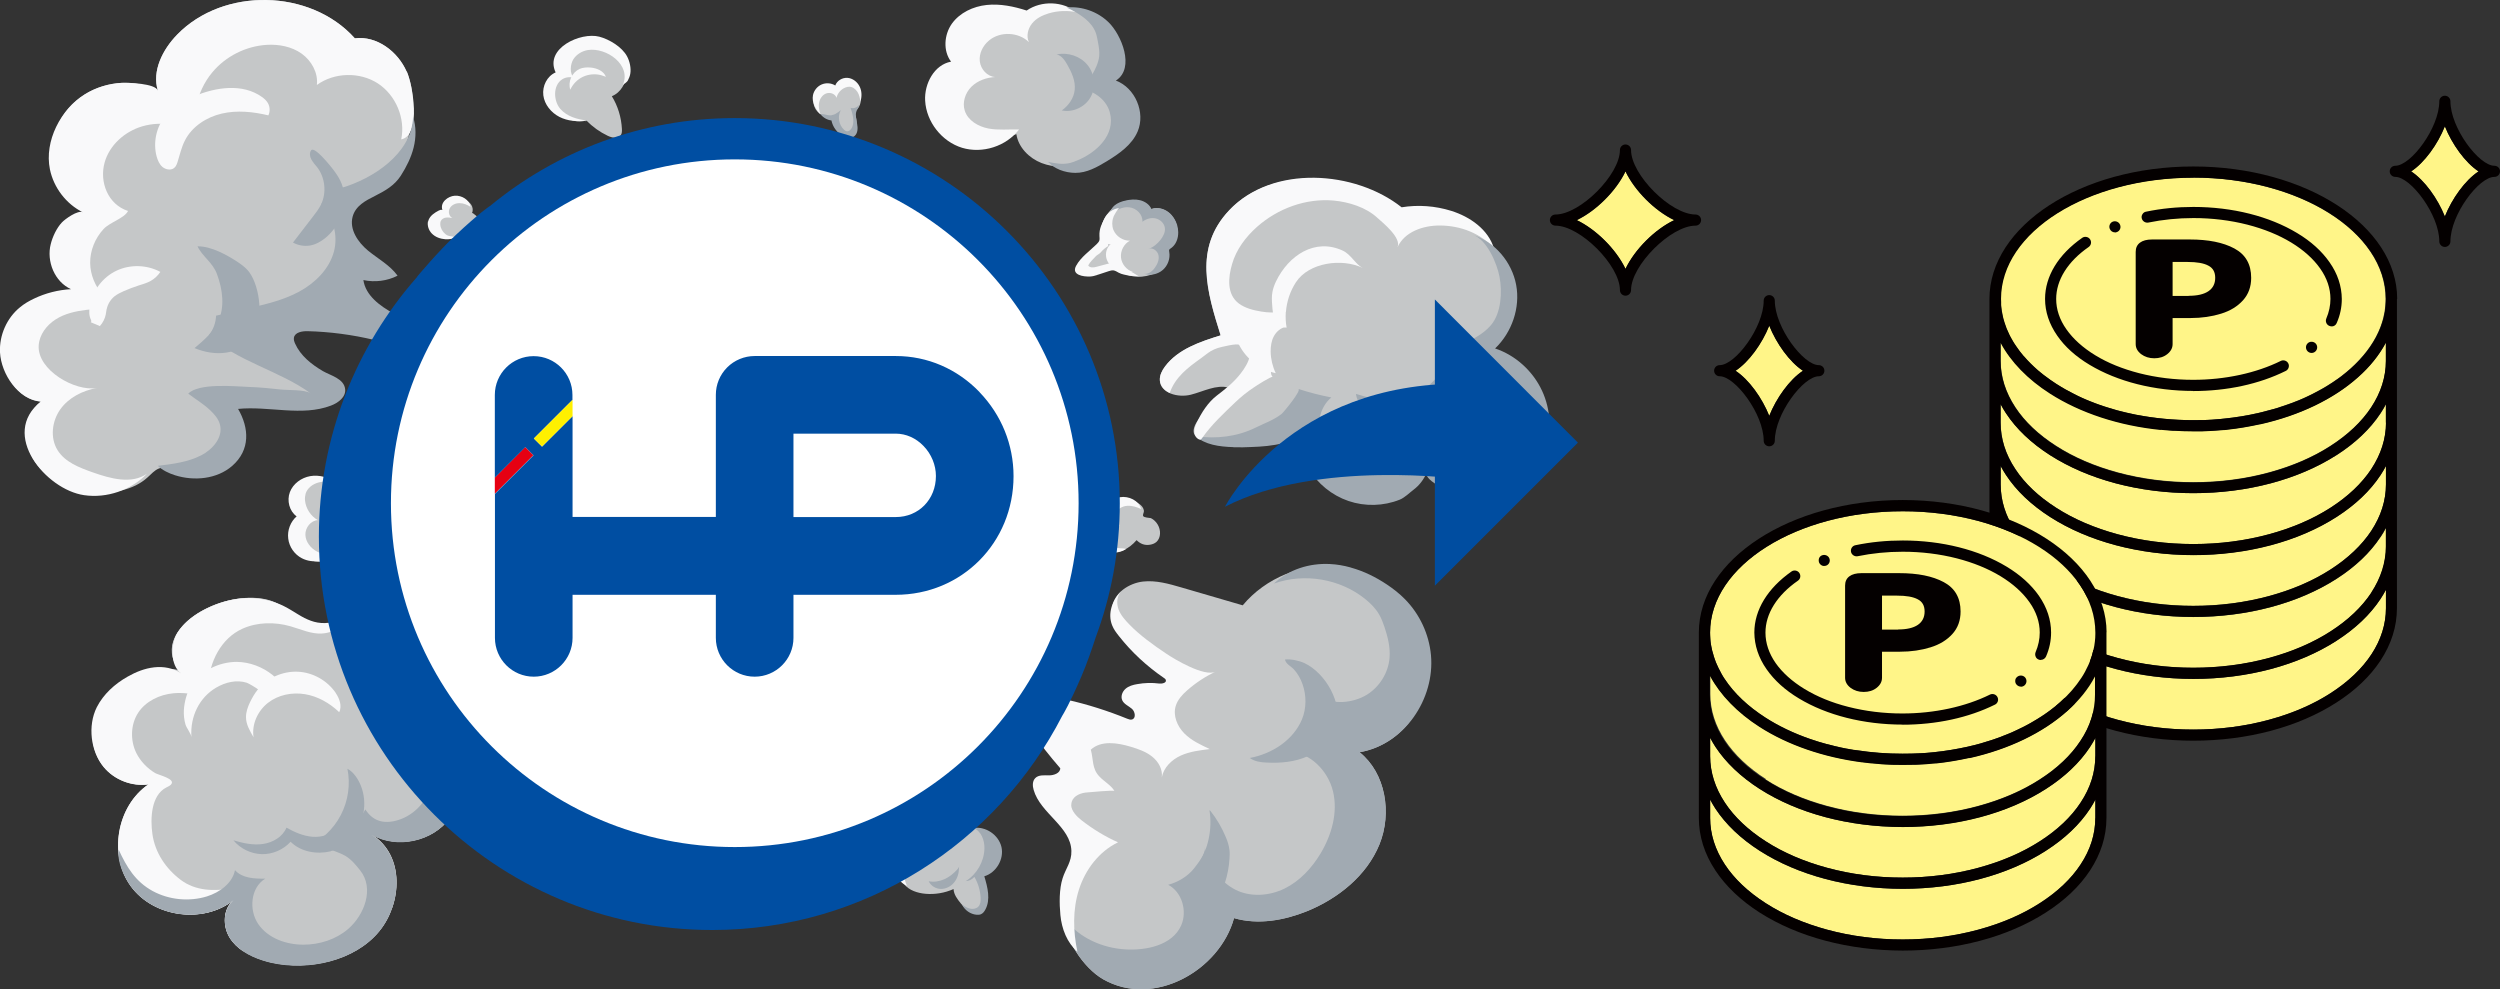 <?xml version="1.0" encoding="UTF-8"?>
<svg id="_レイヤー_2" data-name="レイヤー 2" xmlns="http://www.w3.org/2000/svg" viewBox="0 0 211.29 83.62">
  <rect x="0" y="0" width="211.29" height="83.62" fill="#333333" stroke="none"/>
  <defs>
    <style>
      .cls-1 {
        fill: #fff000;
      }

      .cls-1, .cls-2, .cls-3, .cls-4, .cls-5, .cls-6, .cls-7, .cls-8, .cls-9, .cls-10 {
        stroke-width: 0px;
      }

      .cls-2 {
        fill: #040000;
      }

      .cls-3 {
        fill: #a1aab2;
      }

      .cls-4 {
        fill: #fff;
      }

      .cls-5 {
        fill: #f9f9fa;
      }

      .cls-6 {
        fill: #fff588;
      }

      .cls-7 {
        fill: #c5c7c8;
      }

      .cls-8 {
        fill: #e60012;
      }

      .cls-9 {
        fill: #004ea2;
      }

      .cls-10 {
        fill: #004da0;
      }
    </style>
  </defs>
  <g id="_レイヤー_2-2" data-name="レイヤー 2">
    <g>
      <g>
        <g>
          <path class="cls-7" d="m22.95,81.35c3.12.7,7.04-.14,9.1-2.65,1.92-2.33,2.19-6.4-.63-8.17,2.13,1.23,5.15.59,6.6-1.4,1.45-1.99,1.13-5.06-.69-6.72-.52-.47-1.14-.83-1.56-1.39-1.33-1.76-.07-4.23,1.18-6.04-.67-.55-1.7-.27-2.42.22-.71.5-1.3,1.19-2.1,1.53-1.02.43-2.29.17-3.05-.63-.76-.8-.95-2.09-.47-3.08-.61.84-1.94.72-2.82.16-.87-.56-1.51-1.43-2.38-2-2.53-1.67-8.1.08-9.08,3.05-.28.84-.04,1.83.6,2.45-1.2-.31-2.47.09-3.58.63-1.56.75-3.07,1.88-3.62,3.52-.45,1.34-.16,2.9.74,3.99.9,1.09,2.38,1.66,3.78,1.47-2.69,1.83-3.4,6-1.47,8.62,1.93,2.62,6.12,3.18,8.66,1.16-.89.74-.93,2.17-.33,3.15.6.98,1.68,1.58,2.78,1.93.25.08.5.15.76.21Z"/>
          <path class="cls-7" d="m22.95,81.35c3.12.7,7.04-.14,9.1-2.65,1.92-2.33,2.19-6.4-.63-8.17,2.13,1.23,5.15.59,6.6-1.4,1.45-1.99,1.13-5.06-.69-6.72-.52-.47-1.14-.83-1.56-1.39-1.54-2.04.21-3.89,1.45-5.44.2-.25.39-.54.38-.86-.37-.2-.81-.26-1.22-.16-.32.08-.61.24-.89.4-2.1,1.2-4.32,3.04-6.45.87-.19-.19-.32-.45-.28-.72.04-.28.24-.5.44-.7.29-.3.58-.6.88-.91.24-.24.48-.62.27-.89-.33-.26-.8-.22-1.19-.07-.39.15-.73.4-1.12.55-1.89.73-2.96-1.03-4.31-1.92-2.53-1.67-8.1.08-9.08,3.05-.28.84-.04,1.83.6,2.45-1.2-.31-2.47.09-3.58.63-1.56.75-3.07,1.88-3.62,3.52-.45,1.34-.16,2.9.74,3.99.9,1.09,2.38,1.66,3.78,1.47-2.69,1.83-3.4,6-1.47,8.62,1.93,2.62,6.12,3.18,8.66,1.16-.89.74-.93,2.17-.33,3.15.6.98,1.68,1.58,2.78,1.93.25.08.5.15.76.21Z"/>
          <path class="cls-5" d="m25.75,52.24c-.76-.39-1.45-.95-2.38-1.28-1.99-.72-4.01-.46-5.91.47-.96.47-1.89,1.14-2.47,2.05-.55.88-.65,2.76.33,3.44-.66-.46-1.5-.61-2.29-.52-.8.09-1.55.39-2.25.79-1.08.61-2.04,1.48-2.6,2.58-.78,1.56-.53,3.72.58,5.06.9,1.09,2.38,1.66,3.78,1.47-2.69,1.83-3.4,6-1.47,8.62,1.93,2.62,6.12,3.18,8.66,1.16-.89.74-.93,2.17-.33,3.15.29.48.69.86,1.16,1.17-.17-.38-.31-.77-.38-1.2-.18-1.01-.13-2.01.1-2.98-.21-.38-.4-.77-.57-1.18-1.61.33-3.21.25-4.44-.68-1.25-.94-2.17-2.3-2.39-3.87-.18-1.27-.13-3.27,1.18-3.94.13-.07.27-.12.38-.23.48-.49-1.04-.81-1.34-.99-.67-.41-1.23-.99-1.58-1.69-.52-1.06-.49-2.4.15-3.39.64-.99,1.82-1.55,3-1.66.8-.07,1.6.04,2.38.24.13-.29.32-.55.57-.76,0-.07,0-.13,0-.2.06-1.92,1.07-3.92,2.86-4.73,1.26-.57,2.74-.59,4.07-.21.88.25,1.75.67,2.66.61,1.09-.06,2.07-.79,3.17-.8-.22-.33-.66-.44-1.05-.42-.39.03-.77.17-1.16.25-1.01.22-1.74.01-2.43-.34Z"/>
          <path class="cls-3" d="m35.95,60.92c-.05-.08-.09-.16-.14-.25-.37-.73-.51-1.6-.25-2.38.39-1.15,1.55-1.9,1.96-3.04.23-.66-1.16-.19-1.28-.11-.67.44-1.09,1.16-1.35,1.9-.74,2.14-.56,4.58.51,6.58.34.64.77,1.25.91,1.96.28,1.47-.82,2.91-2.17,3.54-.58.26-1.22.42-1.85.31-.62-.11-1.08-.5-1.41-1.02-.83,1.47-1.9,2.7-3.75,2.77.45.65,1.36.75,2.05,1.15.51.3.89.77,1.26,1.23,1.22,1.54.35,3.76-1,4.94-1.04.9-2.43,1.34-3.8,1.34-1.45,0-2.99-.54-3.81-1.74-.82-1.2-.65-3.09.59-3.84-.92.01-1.95-.03-2.56-.72-.22,1.11-1.29,1.88-2.37,2.22-1.5.46-3.19.3-4.58-.45-1.47-.8-2.21-2.04-2.88-3.5-.15,1,.44,2.31,1.04,3.12,1.93,2.62,6.12,3.18,8.66,1.16-.89.74-.93,2.17-.33,3.15.6.98,1.68,1.58,2.78,1.93.25.08.5.15.76.21,3.12.7,7.04-.14,9.1-2.65,1.92-2.33,2.19-6.4-.63-8.17,2.13,1.23,5.15.59,6.6-1.4.91-1.25,1.13-2.94.7-4.42-.48-1.69-1.94-2.41-2.78-3.8Z"/>
          <path class="cls-7" d="m91.19,66.46c-.87-.27-1.84-.16-2.63.28.5,1.09,1.14,2.12,1.91,3.04.44.52.92,1.03,1.14,1.67.66,1.93-1.3,3.75-1.59,5.77-.28,1.94,1.54,4.59,3.21,5.54,4.27,2.44,9.85-.75,11.06-5.17,2.02.59,4.22.2,6.18-.59,2.64-1.08,5.04-3.01,6.11-5.64,1.07-2.64.54-6.01-1.68-7.79,1.97-.33,3.77-1.6,4.74-3.35,1.31-2.35,1.01-5.21-.26-7.51-1.18-2.14-3.79-4.59-6.31-4.84-3-.3-6.11.97-8.04,3.29-1.73-.5-3.45-1.01-5.18-1.51-1.06-.31-2.15-.62-3.24-.5-1.17.13-2.48.95-2.61,2.22-.14,1.44,1.32,2.35,2.33,3.08.42.31,4.31,2.9,4.23,3.18-.15.55-.87.65-1.44.65-.57,0-1.13,0-1.7,0-.57,0-1.24.06-1.52.55-.32.56.12,1.27.63,1.67.51.4,1.14.74,1.37,1.35.03.08.05.18.04.27-.02.22-.24.38-.45.46-.78.3-1.65-.04-2.4-.42-2.15-1.08-4.86-3.48-7.41-1.96-.12,2.45,3.33,3.81,3.49,6.25Z"/>
          <path class="cls-3" d="m114.15,47.96c-.57-.16-1.15-.26-1.74-.29-1.72-.09-3.5.45-4.74,1.65,2.57-.92,5.62-.4,7.74,1.33.44.36.85.77,1.14,1.27.2.33.33.7.46,1.07.28.84.5,1.72.43,2.6-.1,1.28-.86,2.49-1.96,3.15-1.06.64-2.88.91-3.9.05.2.83-.13,1.56-.6,2.24-.62.9-1.34,1.74-2.15,2.48,1.83.03,3.4,1.59,3.83,3.37.43,1.78-.11,3.68-1.05,5.25-.74,1.23-1.76,2.34-3.05,2.97-1.29.63-2.88.74-4.16.09-.61-.31-1.12-.77-1.54-1.31-.5-.66-.86-1.43-1.03-2.24.1.47-.64,1.4-.92,1.76-.53.67-1.36,1.16-2.18,1.38,1.17.61,1.63,2.22,1.1,3.43-.76,1.71-3.01,2.13-4.7,2.03-1.95-.11-3.92-.97-5.12-2.55.03,1.88,1.69,4.2,3.23,5.08,4.27,2.44,9.85-.75,11.06-5.17,2.02.59,4.22.2,6.18-.59,2.64-1.08,5.04-3.01,6.11-5.64,1.07-2.64.54-6.01-1.68-7.79,3.77-.64,6.37-4.5,6.03-8.21-.16-1.76-.95-3.46-2.19-4.72-.46-.47-.98-.88-1.52-1.24-.94-.63-1.97-1.14-3.06-1.44Z"/>
          <path class="cls-7" d="m13.34,7.66c-.51-1.67.41-3.48,1.63-4.73,3.91-4.03,11.28-3.88,15.02.31,1.85-.23,3.64,1.12,4.38,2.82.74,1.71.61,3.68.16,5.49-.82,3.28-2.64,4.84-5.43,6.31.98,2.21,1.31,4.68-.38,6.69-1.37,1.64-3.63,2.45-5.74,2.36-.5-.02-1.02-.09-1.51.03s-.97.48-1.02.99c2.08,1.82,5.11,2.4,6.89,4.51.08.1.16.21.16.34,0,.13-.1.25-.21.33-.58.47-1.4.51-2.15.5-1.99,0-3.98-.1-5.95-.29-.45-.04-1.08.05-1.1.51,0,.22.15.4.3.56.57.63,1.13,1.34,1.26,2.18.39,2.5-3.16,3.13-4.91,2.98-.44-.04-.91-.11-1.32.05-.37.15-.64.47-.94.74-1.22,1.11-3,1.4-4.65,1.23-1.87-.19-3.79-.97-4.86-2.52-1.07-1.55-1-3.94.48-5.11-1.68-.14-2.99-1.81-3.01-3.5-.02-1.69,1.02-3.27,2.41-4.23,1.39-.96,3.08-1.38,4.76-1.58-3.49.42-3.55-7.31-.25-6.45-2.69-1.6-3.71-5.46-2.17-8.18,1.54-2.72,5.39-3.82,8.14-2.33Z"/>
          <path class="cls-5" d="m34.37,6.06c-.74-1.71-2.53-3.06-4.38-2.82-3.75-4.19-11.11-4.34-15.02-.31-1.22,1.26-2.14,3.06-1.63,4.73-.19-.62-2.55-.68-3.05-.66-1.1.06-2.19.39-3.12.97-2.04,1.27-3.44,3.95-2.95,6.35.32,1.54,1.37,2.92,2.78,3.62-.42-.21-1.51.58-1.77.86-.44.47-.78,1.19-.94,1.82-.38,1.47.33,3.2,1.71,3.82-1.08.06-2.15.33-3.13.8-.42.2-.82.43-1.18.73C.58,26.87-.07,28.33,0,29.78c.1,1.83,1.53,4,3.45,4.16-3.5,2.76.44,7.45,3.66,7.91,1.92.28,3.96-.42,5.31-1.81-1.31.91-3.09.41-4.59-.12-1.13-.4-2.34-.86-2.97-1.88-.64-1.04-.47-2.45.24-3.45.71-.99,1.88-1.58,3.09-1.8-1.83.33-5.06-1.51-4.92-3.6.06-.91.67-1.71,1.44-2.2.77-.49,1.68-.69,2.58-.8.32-.04.63-.06.95-.08.1-.41.26-.8.47-1.16-.67-.75-1.08-1.73-1.09-2.73-.01-1.05.42-2.09,1.13-2.86.52-.57,1.78-.92,2.07-1.53-1.68-.54-2.44-2.42-1.98-4.09.41-1.48,1.7-2.62,3.17-3.06.88-.26,1.81-.28,2.72-.12.46-.67,1.1-1.19,1.84-1.53.21-1.06.67-2.07,1.36-2.9,1.13-1.37,2.84-2.23,4.61-2.34,1.03-.06,2.1.14,2.95.74.84.6,1.41,1.63,1.29,2.65,1.48-1.07,3.61-1.12,5.14-.14,1.53.99,2.36,2.96,1.99,4.74,1.77-.36.93-4.69.48-5.73Z"/>
          <path class="cls-7" d="m104,37.36c-2.55.17-4.34-.33-2.1-2.62.03-.03,2.51-1.84,1.95-1.98-1.07-.28-2.14.33-3.21.6-1.07.27-2.56-.12-2.62-1.22-.02-.42.18-.82.43-1.15,1.09-1.47,2.96-2.1,4.71-2.64-1.15-3.67-2.29-7.38.72-10.57,2.86-3.04,7.89-3.29,11.58-1.83,1.32.52,3.06,1.42,3.67,2.78.45-.27,1-.27,1.52-.23,1.74.12,3.51.62,4.87,1.73,2.05,1.68,2.5,4.53,1.23,6.79-.44.78-.98,2.74-2.11,2.85,2.64-.25,5.36,1.73,5.74,4.35.08.56.07,1.13.05,1.7-.02.72-.04,1.45-.21,2.16-.36,1.49-1.41,2.8-2.79,3.47-1.38.67-3.05.7-4.45.07-.97-.44-1.63-1.22-1.88-2.24-2.04.97-3.69,1.98-6.08,1.26-2.13-.64-3.85-2.48-4.35-4.65-.91.39-4.16,1.21-6.68,1.37Z"/>
          <path class="cls-5" d="m102.35,29.67c.17-.1.36-.19.58-.26.19-.06,1.7-.44,1.8-.25.61,1.19,1.78,2.09,3.09,2.38-.27-.57-.42-1.2-.43-1.83,0-.45.06-.9.27-1.29.21-.39.58-.72,1.02-.79-.28-.03-.52-.26-.59-.54s.02-.58.19-.8c-.54.18-1.13.13-1.69.04-.67-.11-1.35-.28-1.89-.68-1.04-.78-.9-2.21-.57-3.33.35-1.23,1.15-2.29,2.1-3.14,1.76-1.56,4.14-2.44,6.48-2.23,1.29.12,2.74.57,3.7,1.46.46.42,2.06,1.69,1.7,2.49.58-1.3,2.16-1.85,3.58-1.84,1.71,0,3.47.65,4.58,1.95-.48-1.61-2.02-2.69-3.62-3.19-1.35-.42-2.79-.53-4.19-.3-3.92-3.11-10.91-3.63-14.57.25-3.01,3.19-1.87,6.9-.72,10.57-1.75.54-3.62,1.17-4.71,2.64-.25.34-.45.73-.43,1.15.03.51.37.87.83,1.08.47-1.34,1.53-2.14,2.64-2.93.32-.23.56-.44.84-.61Z"/>
          <path class="cls-5" d="m14.66,14.24c-.29.17-.68.08-.94-.14-.25-.22-.39-.55-.48-.87-.32-1.18-.03-2.51.75-3.46.62-.76,1.5-1.25,2.41-1.63,1.84-.78,4.1-1.11,5.73.05.2.14.39.31.51.52.18.31.2.72.04,1.04-1.29-.31-2.65-.45-3.94-.15-1.29.3-2.51,1.09-3.11,2.27-.3.58-.43,1.22-.63,1.84-.04.12-.08.24-.15.34-.05.08-.12.14-.2.19Z"/>
          <path class="cls-3" d="m34.7,11.11c-.89,2.72-4.26,4.55-6.87,5.01-.17.41-.39.78-.67,1.12.98,1.07,1.44,2.63,1.06,4.03-.4,1.48-1.59,2.65-2.94,3.38-1.35.73-2.87,1.08-4.37,1.42-.88.2-1.77.4-2.65.61-.02.59-.23,1.18-.6,1.63,2.29,2.22,5.93,2.99,8.6,4.94-.47-.34-1.95-.26-2.54-.33-.91-.1-1.82-.19-2.73-.22-1.19-.05-4.21-.34-5.08.57.61.47,1.28.86,1.85,1.4.36.34.71.74.83,1.22.28,1.06-.61,2.09-1.58,2.59-1.13.58-2.42.74-3.68.89.41.38.93.63,1.47.8,1.62.51,3.54.32,4.82-.79,1.55-1.35,1.44-3.21.5-4.82,2.62-.26,5.39.66,7.85-.28.61-.23,1.27-.72,1.2-1.38-.09-.91-1.24-1.16-1.89-1.54-.95-.56-1.88-1.29-2.34-2.32-.07-.16-.13-.33-.1-.5.08-.45.68-.56,1.15-.55,1.9.05,3.79.3,5.63.74,1.45.35,2.91.81,4.4.71.18-.01.4-.06.46-.24.04-.12-.02-.24-.08-.34-.66-1.15-1.96-1.73-3.12-2.36-1.16-.63-2.38-1.52-2.57-2.83.97.21,2.01.08,2.89-.37-.64-.89-1.66-1.43-2.51-2.13-.85-.71-1.57-1.78-1.29-2.85.25-.93,1.09-1.36,1.89-1.76.87-.44,1.65-.88,2.19-1.72.47-.74.87-1.53,1.08-2.38.21-.85.22-1.76-.05-2.59-.01.44-.09.86-.22,1.26Z"/>
          <path class="cls-3" d="m26.51,13.78c.09.11.18.21.27.32.7.88.84,2.18.35,3.19-.18.36-.42.68-.67,1-.57.74-1.14,1.47-1.7,2.21.43.24.95.33,1.44.25.48-.08.92-.33,1.3-.64,1.06-.86,1.67-2.24,1.59-3.6-.06-.95-.5-1.65-1.08-2.37-.1-.12-1.45-1.83-1.72-1.43-.15.22-.11.52.02.76.06.11.13.21.21.31Z"/>
          <path class="cls-5" d="m9.01,26.13c-.03.15-.04.29-.07.44-.07.37-.25.71-.5.99-.27-.11-.54-.23-.8-.34.06.06.1-.09.06-.16-.19-.37-.18-.81-.11-1.23.23-1.26,1.09-2.4,2.25-2.95,1.16-.55,2.58-.51,3.71.1-.2.31-.49.58-.81.76-.32.18-.68.28-1.03.39-.43.14-.85.3-1.26.48-.27.12-.54.25-.78.44-.33.27-.56.65-.65,1.07Z"/>
          <path class="cls-3" d="m16.69,20.82c1.15-.03,2.57.76,3.51,1.4.33.23.65.48.88.8.93,1.31,1.19,4.02.32,5.38-.49.77-1.36,1.26-2.27,1.4s-1.84-.03-2.69-.38c.76-.64,1.55-1.31,1.98-2.21.6-1.25.4-2.74-.08-4.04-.36-.99-1.25-1.5-1.65-2.36Z"/>
          <path class="cls-5" d="m23.04,57.05c-.86-.69-1.94-1.1-3.04-1.11-1.48,0-3.03.75-3.85,2.01-.36.56-.57,1.4-.61,2.06-.02.4.02.81.13,1.2.09.33.49.79.51,1.1-.13-1.78.69-3.38,2.1-4.2.77-.45,1.7-.68,2.57-.41.24.08,2.03,1.1,1.71,1.5.4-.5,1.02-.8,1.66-.81-.31-.51-.71-.96-1.18-1.34Z"/>
          <path class="cls-3" d="m29.36,64.96c.27,1.32.07,2.73-.56,3.93-.62,1.2-1.67,2.17-2.9,2.71,1.46.51,3.21-.07,4.14-1.31.92-1.24.99-3.04.22-4.38-.22-.38-.51-.73-.9-.94Z"/>
          <path class="cls-3" d="m27.96,71.93c.64-.15,1.28-.46,1.64-1.01.36-.55.32-1.39-.21-1.78-.4.04-.61.47-.86.78-.49.61-1.33.86-2.12.8-.78-.06-1.52-.39-2.2-.77-.32.78-1.15,1.26-1.99,1.38-.84.12-1.68-.07-2.49-.31.58.71,1.48,1.14,2.39,1.17.91.02,1.83-.37,2.44-1.05.86.86,2.21,1.09,3.39.81Z"/>
          <path class="cls-5" d="m28.38,58.57c-.72-1.06-1.95-1.75-3.23-1.8-1.28-.05-2.57.53-3.37,1.52-.26.32-.47.69-.65,1.06-.19.4-.34.82-.34,1.26,0,.61.33,1.17.64,1.7-.17-1.09.35-2.23,1.22-2.91.87-.68,2.04-.91,3.13-.73,1.09.18,2.09.76,2.89,1.52.25-.51.03-1.14-.29-1.61Z"/>
          <path class="cls-3" d="m105.64,64.07c.4.29.91.36,1.41.38,1.18.06,2.4-.05,3.48-.54,1.08-.48,2.02-1.37,2.38-2.49.63-1.95-.89-4.55-2.67-5.38-.46-.21-1.16-.36-1.64-.3.07.38.5.56.75.83.33.36.58.8.74,1.27.33.94.33,2.02-.05,2.95-.73,1.76-2.53,2.92-4.41,3.27Z"/>
          <path class="cls-5" d="m90.53,68.04c.02.5.46.96.88,1.29.95.74,1.98,1.37,3.08,1.86-1.6.77-2.76,2.3-3.3,3.99-.54,1.69-.5,3.53-.13,5.26-.88-.77-1.33-1.94-1.44-3.11-.09-.95-.11-2.18.19-3.11.25-.8.77-1.39.74-2.3-.05-2.06-2.63-3.18-3.19-5.16-.1-.34-.11-.74.13-.99.28-.3.77-.24,1.18-.24.41,0,.94-.19.94-.6-.87-1-1.7-2.05-2.46-3.14-.23-.33-.47-.69-.51-1.1-.08-.75.57-1.43,1.3-1.64.73-.21,1.51-.07,2.24.09,1.73.39,3.43.93,5.08,1.6.13.05.28.11.41.07.36-.1.27-.66,0-.9s-.67-.39-.82-.72c-.15-.33,0-.73.27-.97.27-.24.63-.34.99-.4.61-.11,1.25-.13,1.86-.05.25.03.64-.06.56-.3-.02-.08-.1-.14-.17-.18-1.43-.98-2.72-2.17-3.79-3.53-.23-.29-.45-.58-.58-.92-.39-.98.01-2.15.78-2.87-.38.38-.42,1.01-.24,1.52.19.51.56.92.94,1.31.85.88,2.04,1.74,3.06,2.42.75.51,3.25,2,4.2,1.55-.87.41-1.69.95-2.41,1.59-.41.36-.79.78-.95,1.3-.25.81.12,1.71.72,2.32.6.61,1.39.97,2.16,1.33-.84.1-1.69.2-2.46.55-.77.35-1.44,1.01-1.6,1.84.09-.67-.28-1.33-.81-1.75-.52-.42-1.18-.65-1.82-.84-1.13-.34-2.5-.55-3.37.25.23.81.08,1.59.72,2.26.4.43.99.74,1.28,1.23-.05-.09-2.11.11-2.28.12-.55.03-1.17.27-1.33.79-.03.1-.04.2-.04.3Z"/>
          <path class="cls-3" d="m104.25,37.79c-1.18-.03-2.46-.21-3.16-.92,1.71.24,3.46.04,5.01-.72.74-.37,1.57-.65,2.22-1.17.16-.13,1.72-2.01,1.41-2.11.91.3,1.85.54,2.79.72-1.07.89-1.34,2.57-.7,3.81.64,1.24,2.06,2,3.45,1.96,1-.03,2-.44,2.65-1.2.66-.75.93-1.85.62-2.79,1.02.93,2.58,1.21,3.87.7-.54.63-.73,1.55-.47,2.34.26.79.95,1.42,1.76,1.6,1.9.43,3.98-.85,4.93-2.39.43-.69.76-1.47.75-2.28-.03-1.16-.76-2.17-1.53-3.03-1.24-1.39-2.73-2.66-4.53-3.13.99-.41,1.99-.88,2.69-1.7.87-1.02.97-2.82.72-4.1-.21-1.1-1.06-3.16-2.27-3.54,1.87.59,3.32,2.3,3.68,4.24.36,1.93-.36,4.01-1.78,5.37,1.74.58,3.2,1.92,3.97,3.58.76,1.63.8,3.52.39,5.25-.4,1.68-2.19,3.07-3.75,3.58-1.19.39-2.51.38-3.7,0-.39-.12-2.97-1.23-2.69-1.91-.24.56-.61,1.06-1.1,1.43-.37.28-.76.68-1.18.85-1.37.55-2.94.59-4.34.11-1.4-.48-2.61-1.47-3.37-2.74-.52-.88-.72-1.81-.48-2.79-.59-.25-1.14.49-1.67.64-.87.23-1.79.3-2.69.33-.43.02-.96.04-1.51.02Z"/>
          <path class="cls-3" d="m121.53,31.47c.32.44.21,1.05.02,1.56-.48,1.35-1.51,2.64-2.93,2.88-.84.14-1.7-.12-2.44-.55-.77-.46-1.46-1.18-1.58-2.07,1,.32,2.04.58,3.08.52,1.45-.08,2.86-.81,3.77-1.95.09-.12.18-.29.07-.39Z"/>
          <path class="cls-5" d="m108.67,26.37c-.03.44-.01.89.07,1.32-.42,0-.78-.31-.97-.68-.19-.37-.22-.8-.25-1.22-.03-.37-.05-.74.02-1.11.06-.32.17-.62.31-.91,1.05-2.17,3.28-3.69,5.65-2.58.68.32,1.09,1.18,1.66,1.45-1.73-.83-4.53-.47-5.63,1.21-.49.75-.78,1.62-.85,2.52Z"/>
          <path class="cls-7" d="m49.86,3.75c-.61-.03-1.2.08-1.69.34-.59.31-1.01.91-1.12,1.57-.05.27.02.52.2.73-1.9,1.3.28,4.44,2.3,3.79.03.02,0,.08-.04.07-.04-.01-.02-.08.02-.08.02,0,.04.02.05.03.51.53,1.12.96,1.79,1.28.36.17.86.27,1.09-.05.11-.15.11-.35.1-.54-.05-.97-.34-1.93-.85-2.76.76-.3,1.24-1.14,1.21-1.95-.06-1.5-1.59-2.37-3.06-2.43Z"/>
          <path class="cls-5" d="m52.8,7.05c-.08.07-.15.13-.18.18.81-1.75-1.39-3.25-2.94-3-.48.08-.94.35-1.21.76-.27.41-.37,1.26.07,1.61-.33-.13-.72-.09-1.02.1-.82.52-.74,1.86-.15,2.52.55.62,1.4.87,2.22.96-.78.12-1.61.06-2.31-.3-.7-.36-1.26-1.04-1.36-1.82-.1-.78.31-1.63,1.04-1.94-.96-2.04,2.12-3.43,3.69-3.02.84.22,1.93.87,2.35,1.67.22.41.35.99.27,1.46-.03.19-.12.42-.21.58-.05.09-.16.17-.25.25Z"/>
          <path class="cls-5" d="m48.97,5.83c.3-.13.64-.15.96-.12.52.05,1.09.29,1.28.78-.14-.05-.28-.1-.42-.14-.5-.13-1.05-.08-1.52.14-.47.22-.86.62-1.07,1.09-.22-.66.13-1.46.77-1.74Z"/>
          <path class="cls-7" d="m93.04,20.61c-.13.13-.32.26-.4.34-.36.36-.71.73-1.05,1.11-.13.15-.27.3-.32.48-.06.19-.02.42.13.53.09.06.19.08.3.1.82.1,1.53-.21,2.29-.46.5-.17.4-.09.8.22.27.21.6.36.94.42.52.1,1.06.03,1.56-.13.47-.15.94-.4,1.22-.8.29-.41.34-1,.03-1.39.62-.34,1.01-1.07.94-1.78-.11-1.16-1.51-2.17-2.56-1.37-.19-.61-.87-.97-1.5-.93-.63.04-1.2.42-1.63.89-.35.39-.61.88-.69,1.4-.07.43.26,1.04-.07,1.36Z"/>
          <path class="cls-5" d="m92.74,23.23s.07-.02.11-.03c.28-.09.57-.19.85-.28.13-.04.26-.08.39-.07.17.02.31.12.46.2.28.15.59.18.88.25.18.04.72,0,.83.06-.35-.22-.6-.38-.97-.54-.14-.06-.98-.71-1.02-.7-.53.14-1.07.29-1.6.43-.25.07-.57.1-.7-.12.16-.3.43-.54.65-.78.11-.12.28-.17.4-.31.18-.22.4-.4.64-.55-.03-.34-.07-.68-.1-1.03-.04-.45-.15-.9-.07-1.35-.39.4-.6.97-.57,1.53,0,.13.03.26-.01.39-.04.11-.12.2-.21.29-.6.6-1.34,1.09-1.75,1.84-.43.78.6.94,1.19.91.21-.01.41-.07.6-.13Z"/>
          <path class="cls-3" d="m96.67,23.14c.37.07.72-.21.94-.52.22-.31.38-.68.3-1.05-.08-.37-.48-.67-.83-.54.41-.14.74-.43,1.01-.77.22-.29.41-.64.36-1-.05-.39-.39-.71-.78-.8-.39-.09-.8.04-1.12.28.05-.61-.5-1.15-1.11-1.22-.61-.07-1.2.26-1.61.71-.05-.33.12-.66.37-.87.25-.21.57-.33.89-.4.41-.1.85-.14,1.26-.04s.8.36.97.75c.39-.15.84-.09,1.21.11s.65.53.83.91c.38.77.29,1.85-.44,2.32-.03.02-.07.04-.09.08-.04.06-.02.14-.01.2.1.56-.12,1.16-.55,1.53-.43.37-1.06.5-1.59.32Z"/>
          <path class="cls-5" d="m94.1,18.36c-.13.34-.13.73,0,1.07.23.55.81.93,1.4.91-.5.26-.81.84-.76,1.41.05.56.47,1.07,1.01,1.24-.45.05-.92.02-1.33-.16-.41-.18-.77-.52-.9-.96-.13-.43,0-.95.35-1.23-.31.06-.57-.25-.68-.55-.37-1.03.25-2.39,1.42-2.51-.12.01-.47.65-.51.76,0,0,0,.02,0,.02Z"/>
          <path class="cls-7" d="m91.39,13.91c1.67-.35,3.35-1.25,4.06-2.79.72-1.55.01-3.76-1.65-4.16.69-.22.91-1.11.84-1.83-.14-1.51-1.02-2.94-2.31-3.74-1.29-.8-2.96-.96-4.37-.41-.4.15-.78.36-1.2.45-.5.1-1.02.03-1.54,0-.97-.06-1.98.04-2.84.51-.86.47-1.53,1.34-1.56,2.32-.03.97.72,1.96,1.69,2.03-1.05-.38-2.31-.13-3.12.65-.8.78-1.09,2.05-.67,3.09.51,1.24,1.9,1.95,3.24,2.04,1.34.09,2.66-.31,3.94-.73.17,1.12,1.08,2.03,2.13,2.44,1.06.41,2.24.37,3.35.13Z"/>
          <path class="cls-5" d="m91.03,1.04c-.79-.17-1.63-.14-2.4.09-.54.16-1.06.42-1.41.86-.35.44-.5,1.07-.26,1.57-.88-.86-2.42-.93-3.37-.14-.52.43-.86,1.1-.78,1.77.08.67.63,1.28,1.3,1.32-.74.04-1.48.3-2.01.82-.52.52-.79,1.33-.56,2.03.27.83,1.13,1.33,1.99,1.5.85.16,1.73.06,2.6.08-1.09,1.43-3.1,2.07-4.82,1.55-1.72-.53-3.02-2.19-3.12-3.98-.08-1.44.77-3.04,2.19-3.3-.69-.91-.59-2.28.07-3.21.67-.93,1.8-1.46,2.94-1.58,1.14-.12,2.29.12,3.38.47,1.25-.86,3.07-.8,4.25.16Z"/>
          <path class="cls-3" d="m90.44.78c-.1-.05-.2-.1-.29-.15,1.29-.12,2.62.35,3.55,1.26,1.06,1.03,2.26,3.86.61,4.92,1.63.61,2.52,2.7,1.84,4.3-.48,1.13-1.56,1.88-2.61,2.52-.81.49-1.69.99-2.66.98-.44,0-.89-.09-1.3-.25-.2-.08-.4-.19-.59-.31-.12-.08-.34-.36-.47-.38.64.13,1.3.26,1.93.1.2-.05.39-.13.59-.21,1.6-.65,3.29-2.16,2.75-4.09-.33-1.17-1.55-1.94-2.77-2.01.44.02,1.06-.79,1.26-1.11.27-.44.57-1.08.62-1.59.04-.4-.03-.79-.1-1.18-.05-.27-.1-.55-.19-.81-.35-.94-1.25-1.51-2.15-1.99Z"/>
          <path class="cls-3" d="m89.73,9.33c.94.21,1.99-.29,2.45-1.13s.34-1.97-.27-2.71c-.61-.75-1.66-1.09-2.61-.89.42.09.69.49.9.86.37.65.71,1.38.63,2.13-.07.71-.52,1.34-1.1,1.75Z"/>
          <path class="cls-7" d="m77.9,69.49c-.28-.63-.05-1.41.45-1.89.5-.48,1.21-.69,1.9-.7.82-.02,1.69.26,2.18.92.49.66.42,1.73-.27,2.17.71-.05,1.46.2,1.93.74.48.55.57,1.28.23,1.9-.14.26-.34.57-.52.8-.08.1-.75.58-.76.62-.04.57.2,1.13.26,1.7.06.57-.18,1.27-.74,1.39-.54.11-1.01-.36-1.36-.79-.29-.36-.59-.75-.61-1.21-.74.33-1.57.47-2.37.4-.68-.06-1.4-.29-1.82-.83-.42-.54-.42-1.44.13-1.84-.85.02-1.66-.65-1.8-1.48-.13-.74.28-1.52.93-1.88.36-.2,2.02-.52,2.25,0Z"/>
          <path class="cls-5" d="m82.41,67.73c-.31-.77-1-1.37-1.79-1.6-1.38-.39-3.86.59-3.3,2.4-.35-.3-.89-.24-1.3-.05-.84.39-1.4,1.31-1.37,2.24.03.93.65,1.8,1.51,2.14-.45.06-.57.69-.4,1.11.17.4.5.72.89.9-.24-.56-.35-1.17-.03-1.73.1-.17.22-.31.36-.43-.4-.28-.71-.7-.86-1.16-.05-.15-.07-.29-.07-.44-.1-.42,0-.88.33-1.19.48-.48,1.21-.69,1.88-.58-.01-.23.03-.46.14-.67.23-.44.66-.74,1.11-.93.88-.38,2.86-.42,3.13.81-.06-.28-.13-.56-.23-.83Z"/>
          <path class="cls-3" d="m82.68,76.63c.19-.19.21-.48.2-.74-.03-.62-.21-1.24-.53-1.78-.18.21-.45.35-.73.36.94-.58,1.55-1.65,1.58-2.75.02-.7-.27-1.49-.93-1.74,1.04-.16,2.13.58,2.37,1.61.23,1.02-.44,2.17-1.45,2.47.28.93.55,1.98.08,2.83-.09.16-.2.31-.37.38-.12.05-.25.05-.38.04-.51-.05-.99-.39-1.21-.85.21.14.42.27.66.33.24.06.52.02.7-.15Z"/>
          <path class="cls-3" d="m81.05,73.36c0,.43-.13.87-.4,1.21s-.69.56-1.12.56c-.43,0-.86-.26-1.04-.65.44.09.91.01,1.32-.17.41-.18.77-.47,1.08-.81.1-.11.2-.25.19-.4-.03.09-.02.18-.03.27Z"/>
          <path class="cls-7" d="m29.13,45.18c1.04.27,3.63-.04,3.92-1.39.31-1.4-3.4-2.24-3.63-1.47.21-.69-.43-1.36-1.09-1.63-1.19-.49-2.78-.16-3.4.97-.19.35-.28.76-.19,1.15.11.47.46.8.94.85-.43.36-.74.81-.8,1.4-.1,1.13.8,2.27,1.93,2.42,1.13.15,2.3-.71,2.49-1.83.03-.18,0-.41-.17-.45Z"/>
          <path class="cls-5" d="m25.08,43.63c-.53.46-.81,1.19-.72,1.89.08.7.53,1.34,1.15,1.66.94.49,2.12.23,3.06-.27-.6.04-1.23-.02-1.77-.29-.54-.28-.97-.82-.99-1.42-.02-.6.46-1.22,1.06-1.24-.6-.33-1.02-.97-1.09-1.65-.02-.2,0-.4.05-.59.15-.48.6-.81,1.08-.94.48-.13.99-.09,1.49-.02-.64-.42-1.42-.65-2.18-.52-.75.13-1.45.64-1.72,1.35-.27.71-.05,1.61.57,2.05Z"/>
          <path class="cls-3" d="m28.87,42.4c.96-.03,2-.03,2.76.56.31.24.55.67.35,1-.07.11-.18.19-.29.26-.9.55-2.16.4-2.9-.35.23.56.47,1.18.28,1.76-.14.44-.52.81-.52,1.27.58-.22,1.06-.7,1.3-1.28.95.08,1.93-.26,2.62-.92.45-.43.79-1.1.55-1.68-.25-.6-.99-.81-1.64-.87-.65-.06-1.36-.06-1.86-.48-.24-.2-.42-.49-.72-.58.29.37.32.91.07,1.31Z"/>
          <path class="cls-7" d="m70.41,9.71c.02.61.61,1.99,1.4,1.94.82-.06.68-2.23.22-2.24.41,0,.68-.46.72-.87.08-.74-.36-1.56-1.08-1.72-.22-.05-.46-.03-.66.08-.24.13-.37.38-.32.65-.27-.18-.57-.28-.9-.21-.64.13-1.12.81-1.02,1.45.1.65.76,1.15,1.41,1.08.1-.01.23-.06.22-.17Z"/>
          <path class="cls-5" d="m70.6,7.23c-.34-.22-.79-.25-1.16-.09s-.65.51-.73.9c-.12.6.22,1.2.64,1.64-.12-.33-.19-.68-.12-1.02.07-.34.29-.66.62-.77.33-.11.75.05.85.38.08-.39.37-.72.74-.87.11-.04.22-.07.33-.07.29,0,.54.2.7.44.15.24.21.53.25.82.13-.42.13-.89-.07-1.28-.19-.39-.59-.7-1.02-.73-.44-.03-.89.23-1.04.65Z"/>
          <path class="cls-3" d="m71.89,9.12c.17.52.34,1.1.14,1.61-.08.21-.28.41-.5.36-.07-.02-.14-.07-.19-.12-.45-.41-.57-1.13-.28-1.66-.27.22-.58.45-.92.44-.27,0-.53-.16-.78-.08.22.28.56.47.91.51.11.54.46,1.02.93,1.29.31.18.74.26,1.02.03.29-.24.29-.68.22-1.04-.07-.37-.18-.76-.04-1.1.07-.16.2-.31.2-.49-.16.22-.45.32-.71.25Z"/>
          <path class="cls-7" d="m93.85,43.87c-.45-.09-.83.36-.95.8-.18.66-.08,1.48.58,1.79,1.01.48,1.93-.06,2.58-.81.31.31.67.46,1.12.39.2-.03.4-.1.56-.24.19-.17.29-.43.3-.69.03-.54-.29-1.08-.77-1.32-.14-.03-.57-.04-.65-.17-.07-.12.08-.32.06-.45-.05-.44-.56-.73-.94-.85-.5-.15-1.08-.13-1.5.17-.43.3-.64.92-.39,1.38Z"/>
          <path class="cls-5" d="m92.13,45.02c-.05.45.17.93.53,1.23.41.34.96.48,1.49.46.36-.01.72-.1,1.02-.31-.36-.12-.69.02-1.07-.23-.33-.22-.59-.57-.65-.97-.02-.13-.02-.26.02-.38.08-.21.29-.36.51-.41.22-.05.45-.03.68-.01-.39-.14-.55-.65-.38-1.02.16-.37.58-.6.98-.63.41-.03.81.1,1.18.27-.19-.72-1.04-1.12-1.78-1-.72.12-1.51.85-1.16,1.64-.13-.05-.27.03-.39.1-.4.27-.81.6-.95,1.07-.02.07-.03.13-.04.2Z"/>
          <path class="cls-7" d="m37.62,17.94c-.35-.11-.69.22-.82.56-.2.51-.18,1.17.32,1.47.68.41,1.68.19,2.12-.48.13.22.43.31.68.26.25-.05.48-.2.69-.34.11-.3.05-.64-.11-.91-.03-.06-.57-.58-.61-.49.11-.22.07-.49-.06-.7-.13-.21-.35-.35-.57-.45-.38-.16-.84-.19-1.21.02-.36.21-.58.68-.42,1.06Z"/>
          <path class="cls-5" d="m36.17,18.71c-.07.36.06.75.32,1.02.3.31.72.46,1.15.49.29.02.58-.02.84-.16-.28-.13-.55-.04-.83-.27-.25-.2-.42-.5-.44-.82,0-.1,0-.21.05-.3.08-.16.26-.26.44-.28.18-.02.36,0,.54.04-.3-.14-.38-.56-.22-.84.16-.28.5-.43.83-.42.33,0,.64.14.92.31-.09-.59-.74-.98-1.33-.94-.58.04-1.27.56-1.05,1.21-.1-.05-.22,0-.32.05-.34.18-.69.41-.84.77-.02.05-.04.1-.05.16Z"/>
          <path class="cls-3" d="m102.29,68.52c.54.68.98,1.43,1.31,2.23.15.35.27.72.31,1.1.03.24.02.49,0,.74-.08,1.35-.51,2.68-1.22,3.83-.13-1.04-.63-2.03-1.4-2.75-.08-.08-.17-.16-.18-.27,0-.09.05-.18.1-.26.9-1.35,1.27-3.05,1.01-4.65.02-.01.04,0,.05.02Z"/>
          <path class="cls-5" d="m101.61,37.01c.79-1.13,1.8-2.06,2.79-3.01.48-.46,1-.88,1.56-1.25.14-.1,1.51-.99,1.6-.89-.19-.21-.19-.56,0-.77-.7-.23-1.35-.59-1.92-1.05-.12.58-.44,1.09-.81,1.56-.58.74-1.26,1.27-2,1.84-.73.56-1.3,1.45-1.68,2.27-.11.24-.21.49-.21.75,0,.26.13.54.36.66.05.02.1.04.16.03.06-.02.11-.08.14-.13Z"/>
        </g>
        <g>
          <g>
            <path class="cls-9" d="m92.58,53.93c1.33-3.55,2.06-7.39,2.06-11.4,0-17.95-14.6-32.55-32.55-32.55-7.86,0-15.07,2.8-20.7,7.45-.01,0-.03,0-.04.02-.03.02-.81.52-2.83,2.41-1.52,1.42-3.23,3.48-3.25,3.5-.01.01-.02.03-.02.05-5.16,5.86-8.3,13.54-8.3,21.95,0,18.33,14.91,33.24,33.24,33.24,12.88,0,24.07-7.37,29.59-18.11.1-.16.62-1.01,1.61-3.31.46-1.06.89-2.32,1.19-3.24Z"/>
            <circle class="cls-4" cx="62.1" cy="42.53" r="29.06"/>
            <g>
              <polygon class="cls-8" points="41.82 41.73 45.08 38.47 44.39 37.78 41.82 40.36 41.82 41.73"/>
              <path class="cls-9" d="m82.79,33.14c-1.9-1.97-4.41-3.05-7.08-3.05h-11.93s0,0,0,0c-.87,0-1.71.35-2.32.96-.62.62-.96,1.45-.96,2.32v10.32h-12.11s0-8.52,0-8.52l-2.58,2.58-.69-.69,3.26-3.26v-.42c0-1.81-1.47-3.28-3.28-3.28s-3.28,1.47-3.28,3.28v6.99l2.58-2.58.69.69-3.26,3.26v12.17c0,1.81,1.47,3.28,3.28,3.28s3.28-1.47,3.28-3.28v-3.64h12.11s0,3.64,0,3.64c0,1.81,1.47,3.28,3.28,3.28s3.28-1.47,3.28-3.28v-3.64h8.64c5.58,0,9.96-4.4,9.96-10.03,0-2.65-1.02-5.17-2.87-7.09Zm-7.08,10.56h-8.65v-7.05h8.64c.87,0,1.71.37,2.36,1.05.66.68,1.04,1.61,1.04,2.53,0,1.98-1.46,3.47-3.39,3.47Z"/>
              <polygon class="cls-1" points="45.81 37.74 48.39 35.17 48.39 33.79 45.12 37.06 45.81 37.74"/>
            </g>
          </g>
          <g>
            <polygon class="cls-10" points="121.27 25.31 121.27 49.5 133.36 37.41 121.27 25.31"/>
            <path class="cls-10" d="m103.53,42.83s5.41-10.57,20.2-10.4c0,2.23-.09,8.08-.09,8.08,0,0-12.29-1.72-20.11,2.32Z"/>
          </g>
        </g>
      </g>
      <g>
        <g>
          <path class="cls-6" d="m206.63,10.67c-.61,1.51-1.71,3.06-2.85,3.81,1.14.75,2.25,2.3,2.85,3.81.61-1.51,1.71-3.06,2.85-3.81-1.14-.75-2.25-2.3-2.85-3.81Z"/>
          <path class="cls-2" d="m210.82,14.01c-1.31,0-3.72-3.2-3.72-5.45,0-.26-.21-.47-.47-.47s-.47.21-.47.47c0,2.25-2.4,5.45-3.72,5.45-.26,0-.47.21-.47.47s.21.47.47.47c1.31,0,3.72,3.2,3.72,5.45,0,.26.21.47.47.47s.47-.21.47-.47c0-2.25,2.4-5.45,3.72-5.45.26,0,.47-.21.47-.47s-.21-.47-.47-.47Zm-4.19,4.29c-.61-1.51-1.71-3.06-2.85-3.81,1.14-.75,2.25-2.3,2.85-3.81.61,1.51,1.71,3.06,2.85,3.81-1.14.75-2.25,2.3-2.85,3.81Z"/>
        </g>
        <g>
          <path class="cls-6" d="m137.38,14.49c-.79,1.65-2.47,3.33-4.12,4.12,1.65.79,3.33,2.47,4.12,4.12.79-1.65,2.47-3.33,4.12-4.12-1.65-.79-3.33-2.47-4.12-4.12Z"/>
          <path class="cls-2" d="m143.3,18.13c-2.09,0-5.45-3.36-5.45-5.45,0-.26-.21-.47-.47-.47s-.47.21-.47.47c0,2.09-3.36,5.45-5.45,5.45-.26,0-.47.21-.47.47s.21.47.47.47c2.09,0,5.45,3.36,5.45,5.45,0,.26.21.47.47.47s.47-.21.47-.47c0-2.09,3.36-5.45,5.45-5.45.26,0,.47-.21.47-.47s-.21-.47-.47-.47Zm-5.92,4.59c-.79-1.65-2.47-3.33-4.12-4.12,1.65-.79,3.33-2.47,4.12-4.12.79,1.65,2.47,3.33,4.12,4.12-1.65.79-3.33,2.47-4.12,4.12Z"/>
        </g>
        <g>
          <path class="cls-6" d="m149.53,27.52c-.61,1.51-1.71,3.06-2.85,3.81,1.14.75,2.25,2.3,2.85,3.81.61-1.51,1.71-3.06,2.85-3.81-1.14-.75-2.25-2.3-2.85-3.81Z"/>
          <path class="cls-2" d="m153.72,30.86c-1.31,0-3.72-3.2-3.72-5.45,0-.26-.21-.47-.47-.47s-.47.21-.47.47c0,2.25-2.4,5.45-3.72,5.45-.26,0-.47.21-.47.47s.21.47.47.47c1.31,0,3.72,3.2,3.72,5.45,0,.26.21.47.47.47s.47-.21.47-.47c0-2.25,2.4-5.45,3.72-5.45.26,0,.47-.21.47-.47s-.21-.47-.47-.47Zm-4.19,4.29c-.61-1.51-1.71-3.06-2.85-3.81,1.14-.75,2.25-2.3,2.85-3.81.61,1.51,1.71,3.06,2.85,3.81-1.14.75-2.25,2.3-2.85,3.81Z"/>
        </g>
        <g>
          <g>
            <path class="cls-6" d="m197.47,38.47c-3.24,2.07-7.54,3.21-12.1,3.21s-8.86-1.14-12.1-3.21c-1.6-1.02-2.85-2.21-3.73-3.55-.17-.25-.31-.51-.45-.76v1.56c0,1.35.41,2.67,1.24,3.92.8,1.22,1.96,2.32,3.45,3.27,1.49.96,3.24,1.71,5.19,2.24,2.03.55,4.18.83,6.4.83h.01c2.22,0,4.37-.28,6.4-.83,1.95-.53,3.7-1.28,5.19-2.24,1.48-.95,2.65-2.05,3.45-3.27.82-1.25,1.24-2.56,1.24-3.92v-1.56c-.14.26-.28.51-.45.76-.88,1.34-2.14,2.53-3.73,3.55Z"/>
            <path class="cls-6" d="m201.2,45.38c-.88,1.34-2.14,2.53-3.73,3.55-3.24,2.07-7.54,3.22-12.1,3.22s-8.86-1.14-12.1-3.22c-1.59-1.02-2.85-2.21-3.73-3.55-.17-.25-.31-.51-.45-.76v1.56c0,1.35.42,2.67,1.24,3.92.8,1.22,1.96,2.32,3.45,3.27,1.49.96,3.24,1.71,5.19,2.24,2.03.55,4.18.83,6.4.83h.01c2.22,0,4.37-.28,6.4-.83,1.95-.53,3.7-1.28,5.19-2.24,1.48-.95,2.65-2.05,3.45-3.27.82-1.25,1.24-2.56,1.24-3.92v-1.56c-.14.26-.28.51-.45.76Z"/>
            <path class="cls-6" d="m169.1,25.53c0,.08,0,.16,0,.25,0,.06.01.12.02.18.01.11.02.22.04.34.01.06.03.13.04.19.02.1.04.21.06.31.02.09.05.17.07.26.02.08.04.15.07.23.04.12.08.24.13.37.01.04.03.07.04.11.07.16.14.33.22.49.03.05.05.11.08.16.07.14.15.29.24.43.04.07.09.14.13.21.05.07.1.15.15.22.07.1.14.21.22.31.04.05.08.1.12.16.08.11.17.22.26.32.02.02.04.04.06.06.34.4.72.78,1.15,1.15.02.02.05.04.07.06.13.11.27.23.42.34.03.02.05.04.08.06.15.11.3.22.45.33.02.02.05.03.07.05.16.11.32.22.49.33.02.01.03.02.05.03.46.29.94.56,1.45.82.11.06.23.12.34.17.1.05.21.1.32.15.13.06.26.12.39.17.11.05.22.09.32.13.14.05.27.11.41.16.11.04.22.08.33.12.15.05.3.1.44.15.11.03.21.07.32.1.25.08.51.16.77.23.01,0,.03,0,.04.01.23.06.45.12.68.17.03,0,.06.01.09.02.17.04.34.07.5.11.09.02.19.04.28.06.02,0,.04,0,.06.01,1.51.29,3.12.45,4.78.45.27,0,.54,0,.81-.01.04,0,.08,0,.12,0,.21,0,.43-.02.64-.03.08,0,.16-.01.24-.02.17-.01.34-.03.5-.04.1,0,.2-.02.29-.03.99-.1,1.96-.26,2.88-.47.14-.03.27-.06.41-.1.09-.02.18-.04.26-.07.13-.03.25-.07.38-.1.09-.02.17-.05.26-.07.13-.04.26-.07.38-.11.06-.02.12-.04.17-.06.25-.08.49-.16.74-.25.24-.09.48-.18.71-.27.02,0,.04-.02.06-.02.17-.07.33-.14.49-.21,0,0,.02,0,.02-.01.18-.08.36-.16.53-.25.06-.03.12-.06.18-.09.11-.05.21-.11.31-.16.09-.05.18-.1.28-.15.07-.04.13-.07.2-.11.1-.06.21-.12.31-.18.05-.03.1-.06.15-.09.11-.07.22-.14.33-.21.04-.02.07-.05.11-.07.12-.08.23-.16.35-.24.02-.01.04-.03.06-.04.12-.09.25-.18.37-.27,0,0,0,0,0,0,.26-.2.51-.41.75-.62,1.06-.95,1.85-1.98,2.35-3.07.02-.05.05-.11.07-.16.03-.08.07-.16.1-.24.03-.07.06-.15.08-.22.02-.07.05-.14.07-.21.04-.14.08-.27.12-.41,0-.04.02-.07.02-.11.03-.12.05-.25.08-.37,0-.05.02-.1.02-.15.02-.11.03-.23.04-.34,0-.05,0-.09.01-.14.01-.16.02-.32.02-.48,0-5.65-7.3-10.25-16.28-10.25s-16.28,4.6-16.28,10.24c0,0,0,0,0,0,0,.09,0,.18.01.27Z"/>
            <path class="cls-6" d="m197.47,54.16c-3.24,2.07-7.54,3.21-12.1,3.22-4.56,0-8.86-1.14-12.1-3.22-1.59-1.02-2.85-2.21-3.73-3.55-.17-.25-.31-.51-.45-.77v1.56c0,2.69,1.66,5.24,4.69,7.19,1.49.96,3.24,1.71,5.19,2.24,2.03.55,4.18.83,6.4.83h0c2.22,0,4.37-.28,6.4-.83,1.95-.53,3.7-1.28,5.19-2.24,3.03-1.94,4.69-4.49,4.69-7.19v-1.56c-.14.26-.28.51-.45.76-.88,1.34-2.14,2.53-3.73,3.55Z"/>
            <path class="cls-6" d="m173.78,48.13c1.49.96,3.24,1.71,5.19,2.24,2.03.55,4.18.83,6.39.83h.01c2.22,0,4.37-.28,6.4-.83,1.95-.53,3.7-1.28,5.19-2.24,1.48-.95,2.65-2.05,3.45-3.27.82-1.25,1.24-2.56,1.24-3.92v-1.56c-.14.26-.28.51-.45.76-.88,1.34-2.14,2.53-3.73,3.55-3.24,2.07-7.54,3.21-12.1,3.22-4.56,0-8.86-1.14-12.1-3.22-1.59-1.02-2.85-2.21-3.73-3.55-.17-.25-.31-.51-.45-.76v1.56c0,1.35.41,2.67,1.24,3.92.8,1.22,1.96,2.32,3.45,3.27Z"/>
            <path class="cls-6" d="m169.09,28.94v1.55c0,1.35.42,2.67,1.24,3.92.8,1.22,1.96,2.32,3.45,3.27,1.49.96,3.24,1.71,5.19,2.24,2.03.55,4.18.83,6.4.83h.01c2.22,0,4.37-.28,6.39-.83,1.95-.53,3.7-1.28,5.19-2.24,1.48-.95,2.65-2.05,3.45-3.27.82-1.25,1.24-2.56,1.24-3.92v-1.55c-.56,1.05-1.35,2.04-2.36,2.93-2.07,1.84-4.92,3.22-8.23,3.96-.03,0-.05,0-.08.01-.88.2-1.78.35-2.72.45-.02,0-.03,0-.05.01h0s-.01,0-.02,0c-.06,0-.12.01-.18.02-.03,0-.05,0-.08,0-.22.02-.43.04-.65.05-.11,0-.21.01-.32.02-.14,0-.28.01-.42.02-.14,0-.27.01-.41.02-.12,0-.23,0-.35,0-.14,0-.27,0-.41,0-.52,0-1.03-.02-1.54-.05-.06,0-.11,0-.17,0-.13,0-.26-.02-.39-.03-.16-.01-.33-.02-.49-.04-.05,0-.1-.01-.15-.02-3.52-.36-6.77-1.42-9.35-3.07-1.88-1.2-3.32-2.69-4.18-4.3Z"/>
            <path class="cls-2" d="m202.6,25.26c0-6.17-7.73-11.19-17.23-11.19s-17.23,5.02-17.23,11.2c0,0,0,.01,0,.02v10.43h0v10.45h0v5.23c0,1.54.47,3.04,1.39,4.43.88,1.34,2.14,2.53,3.73,3.55,3.24,2.07,7.54,3.22,12.1,3.22,4.57,0,8.86-1.14,12.1-3.22,1.59-1.02,2.85-2.21,3.73-3.55.92-1.4,1.39-2.89,1.39-4.43v-26.14s0,0,0,0Zm-19.98,11.06c.05,0,.1.01.15.02.16.02.33.03.49.04.13.01.26.02.39.03.06,0,.11,0,.17,0,.51.03,1.02.05,1.54.05.14,0,.27,0,.41,0,.12,0,.23,0,.35,0,.14,0,.27-.01.41-.02.14,0,.28-.01.42-.02.11,0,.22-.01.32-.02.22-.02.44-.03.65-.05.03,0,.05,0,.08,0,.06,0,.12-.01.18-.02,0,0,.01,0,.02,0h0s.03,0,.05-.01c.93-.1,1.84-.26,2.72-.45.03,0,.05,0,.08-.01,3.31-.75,6.16-2.12,8.23-3.96,1.01-.89,1.8-1.88,2.36-2.93v1.55c0,1.35-.42,2.67-1.24,3.92-.81,1.22-1.97,2.32-3.45,3.27-1.49.96-3.24,1.71-5.19,2.24-2.03.55-4.18.83-6.39.83h-.01c-2.22,0-4.37-.28-6.4-.83-1.95-.53-3.7-1.28-5.19-2.24-1.48-.95-2.65-2.05-3.45-3.27-.82-1.25-1.24-2.56-1.24-3.92v-1.55c.86,1.62,2.3,3.1,4.18,4.3,2.58,1.65,5.83,2.71,9.35,3.07Zm19.03-.6c0,1.35-.42,2.67-1.24,3.92-.81,1.22-1.97,2.32-3.45,3.27-1.49.96-3.24,1.71-5.19,2.24-2.03.55-4.18.83-6.4.83h-.01c-2.22,0-4.37-.28-6.4-.83-1.95-.53-3.7-1.28-5.19-2.24-1.48-.95-2.65-2.05-3.45-3.27-.83-1.25-1.24-2.56-1.24-3.92v-1.56c.14.26.28.51.45.76.88,1.34,2.14,2.53,3.73,3.55,3.24,2.07,7.54,3.21,12.1,3.21s8.86-1.14,12.1-3.21c1.59-1.02,2.85-2.21,3.73-3.55.17-.25.31-.51.45-.76v1.56Zm-32.56,3.67c.14.26.28.51.45.76.88,1.34,2.14,2.53,3.73,3.55,3.24,2.07,7.54,3.21,12.1,3.22,4.56,0,8.86-1.14,12.1-3.22,1.59-1.02,2.85-2.21,3.73-3.55.17-.25.31-.51.45-.76v1.56c0,1.35-.42,2.67-1.24,3.92-.81,1.22-1.97,2.32-3.45,3.27-1.49.96-3.24,1.71-5.19,2.24-2.03.55-4.18.83-6.4.83h-.01c-2.22,0-4.37-.28-6.39-.83-1.95-.53-3.7-1.28-5.19-2.24-1.48-.95-2.65-2.05-3.45-3.27-.83-1.25-1.24-2.56-1.24-3.92v-1.56Zm16.28-24.38c8.98,0,16.28,4.6,16.28,10.25,0,.16,0,.32-.02.48,0,.05,0,.09-.01.14-.01.11-.02.23-.04.34,0,.05-.01.1-.02.15-.02.13-.05.25-.08.37,0,.04-.02.07-.02.11-.03.14-.07.27-.12.41-.02.07-.05.14-.07.21-.03.08-.05.15-.08.22-.03.08-.06.16-.1.24-.02.05-.05.11-.07.16-.5,1.09-1.29,2.12-2.35,3.07-.24.21-.49.42-.75.62,0,0,0,0,0,0-.12.09-.24.18-.37.27-.02.01-.04.03-.06.04-.11.08-.23.16-.35.24-.03.02-.07.05-.11.07-.11.07-.22.14-.33.21-.05.03-.1.06-.15.09-.1.06-.21.12-.31.18-.07.04-.13.07-.2.11-.09.05-.18.1-.28.15-.1.05-.21.11-.31.16-.06.03-.12.06-.18.09-.17.08-.35.17-.53.25,0,0-.02,0-.02.01-.16.07-.33.14-.49.21-.02,0-.04.02-.06.02-.23.1-.47.19-.71.27-.24.09-.49.17-.74.25-.06.02-.11.04-.17.06-.13.04-.26.08-.38.11-.09.03-.17.05-.26.07-.13.03-.25.07-.38.1-.09.02-.17.04-.26.07-.14.03-.27.07-.41.1-.92.21-1.89.37-2.88.47-.1,0-.2.02-.29.03-.17.01-.34.03-.5.04-.08,0-.16.01-.24.02-.21.01-.43.02-.64.03-.04,0-.08,0-.12,0-.27,0-.54.01-.81.01-1.66,0-3.27-.16-4.78-.45-.02,0-.04,0-.06-.01-.1-.02-.19-.04-.28-.06-.17-.04-.34-.07-.5-.11-.03,0-.06-.01-.09-.02-.23-.05-.46-.11-.68-.17-.01,0-.03,0-.04-.01-.26-.07-.52-.15-.77-.23-.11-.03-.21-.07-.32-.1-.15-.05-.3-.1-.44-.15-.11-.04-.22-.08-.33-.12-.14-.05-.28-.11-.41-.16-.11-.04-.22-.09-.32-.13-.13-.06-.26-.11-.39-.17-.11-.05-.21-.1-.32-.15-.12-.06-.23-.11-.34-.17-.5-.25-.99-.52-1.45-.82-.02-.01-.03-.02-.05-.03-.17-.11-.33-.22-.49-.33-.02-.02-.05-.03-.07-.05-.15-.11-.3-.22-.45-.33-.03-.02-.06-.04-.08-.06-.14-.11-.28-.22-.42-.34-.02-.02-.05-.04-.07-.06-.42-.37-.81-.75-1.15-1.15-.02-.02-.04-.04-.06-.06-.09-.11-.18-.22-.26-.32-.04-.05-.08-.1-.12-.16-.08-.1-.15-.21-.22-.31-.05-.07-.1-.15-.15-.22-.04-.07-.09-.14-.13-.21-.08-.14-.16-.28-.24-.43-.03-.05-.05-.11-.08-.16-.08-.16-.15-.32-.22-.49-.01-.04-.03-.07-.04-.11-.05-.12-.09-.24-.13-.37-.02-.08-.04-.15-.07-.23-.02-.09-.05-.17-.07-.26-.02-.1-.04-.21-.06-.31-.01-.06-.03-.13-.04-.19-.02-.11-.03-.22-.04-.34,0-.06-.02-.12-.02-.18,0-.08,0-.16,0-.25,0-.09-.01-.18-.01-.27,0,0,0,0,0,0,0-5.65,7.31-10.24,16.28-10.24Zm16.28,36.39c0,2.69-1.66,5.24-4.69,7.19-1.49.96-3.24,1.71-5.19,2.24-2.03.55-4.18.83-6.4.83h0c-2.22,0-4.37-.28-6.4-.83-1.95-.53-3.7-1.28-5.19-2.24-3.03-1.94-4.69-4.49-4.69-7.19v-1.56c.14.26.28.51.45.77.88,1.34,2.14,2.53,3.73,3.55,3.24,2.07,7.54,3.21,12.1,3.22,4.57,0,8.86-1.14,12.1-3.22,1.59-1.02,2.85-2.21,3.73-3.55.17-.25.31-.51.45-.76v1.56Zm-1.24-1.31c-.81,1.22-1.97,2.32-3.45,3.27-1.49.96-3.24,1.71-5.19,2.24-2.03.55-4.18.83-6.4.83h-.01c-2.22,0-4.37-.28-6.4-.83-1.95-.53-3.7-1.28-5.19-2.24-1.48-.95-2.65-2.05-3.45-3.27-.82-1.25-1.24-2.56-1.24-3.92v-1.56c.14.26.28.51.45.76.88,1.34,2.14,2.53,3.73,3.55,3.24,2.07,7.54,3.22,12.1,3.22s8.86-1.14,12.1-3.22c1.59-1.02,2.85-2.21,3.73-3.55.17-.25.31-.51.45-.76v1.56c0,1.35-.42,2.67-1.24,3.92Z"/>
          </g>
          <g>
            <ellipse class="cls-6" cx="185.37" cy="25.26" rx="12.06" ry="7.3"/>
            <path class="cls-2" d="m185.37,33.04h0c-3.3,0-6.41-.79-8.77-2.21-1.17-.7-2.09-1.53-2.73-2.46-.68-.98-1.03-2.02-1.03-3.11,0-1.91,1.12-3.75,3.14-5.16.21-.15.52-.09.66.12.15.21.1.51-.12.66-.88.61-1.56,1.3-2.03,2.05-.47.75-.71,1.54-.71,2.34,0,.88.29,1.75.87,2.57.57.81,1.39,1.55,2.44,2.19,1.06.65,2.31,1.15,3.7,1.51,1.45.37,2.99.56,4.57.56h0c2.7,0,5.33-.57,7.41-1.6h0c.23-.11.52-.01.63.22.06.11.06.24.02.36-.04.12-.13.22-.24.27-2.24,1.11-4.95,1.7-7.84,1.7Zm9.99-3.21c-.13,0-.26-.06-.35-.16-.17-.2-.16-.49.04-.67.19-.17.5-.15.67.04.17.19.16.49-.04.67-.09.08-.2.12-.31.12Zm1.69-2.25c-.07,0-.13-.01-.19-.04-.24-.1-.35-.38-.25-.62.23-.54.35-1.1.35-1.66,0-.88-.29-1.75-.87-2.57-.57-.81-1.39-1.55-2.44-2.19-1.07-.65-2.31-1.15-3.7-1.51-1.45-.37-2.99-.56-4.57-.56h0c-1.3,0-2.59.13-3.81.38-.25.05-.51-.12-.56-.37-.03-.12,0-.25.07-.35.07-.11.17-.18.3-.2,1.29-.27,2.63-.4,4-.4,3.3,0,6.42.79,8.77,2.21,1.17.7,2.08,1.53,2.73,2.46.69.98,1.03,2.02,1.04,3.11,0,.69-.14,1.37-.43,2.03-.07.18-.24.29-.43.29Zm-18.3-7.94c-.2,0-.37-.12-.44-.3-.1-.24.02-.52.26-.61,0,0,0,0,0,0,.24-.09.52.03.61.27.1.24-.02.52-.26.61h0c-.06.02-.12.04-.17.04Z"/>
          </g>
          <path class="cls-2" d="m180.5,21.29c0-.34.12-.6.36-.78.24-.18.58-.27,1.02-.27h3.19c1.57,0,2.82.25,3.77.76.95.51,1.42,1.34,1.42,2.48,0,.76-.23,1.39-.69,1.9-.46.51-1.07.89-1.85,1.13-.77.24-1.63.37-2.59.37h-1.51v2.2c0,.33-.15.61-.45.85-.3.24-.67.35-1.1.35s-.8-.12-1.11-.35c-.31-.24-.46-.52-.46-.85v-7.8Zm4.47,3.71c.74,0,1.3-.13,1.68-.39.38-.26.57-.64.57-1.13s-.19-.83-.58-1.03c-.39-.21-.97-.31-1.75-.31h-1.27v2.87h1.36Z"/>
        </g>
        <g>
          <g>
            <path class="cls-6" d="m144.55,54c.01.17.03.33.06.5,0,.04.02.08.02.12.02.13.05.26.08.38.02.07.04.13.06.2.03.1.05.19.08.29.03.1.07.2.1.29.02.06.04.12.07.19.05.13.11.27.18.4.01.02.02.04.03.07.07.15.15.3.23.44.01.02.02.04.03.06.08.15.17.29.27.44.81,1.22,1.97,2.32,3.45,3.27,1.12.72,2.38,1.32,3.76,1.8.01,0,.02,0,.03.01.45.16.92.3,1.4.43,0,0,.01,0,.02,0,.17.05.34.09.51.13.02,0,.05.01.07.02.16.04.32.07.48.11.03,0,.06.01.08.02.16.03.32.07.49.1.02,0,.05,0,.07.01.19.04.38.07.56.1.02,0,.03,0,.05,0,.07.01.14.02.22.03,1.24.19,2.53.29,3.85.29.26,0,.52,0,.77-.01.09,0,.18,0,.27-.01.16,0,.32-.01.48-.02.12,0,.24-.02.36-.02.12,0,.24-.02.37-.03.14-.01.28-.03.42-.04.97-.1,1.91-.26,2.82-.46,0,0,0,0,0,0,.17-.04.33-.08.5-.12.04-.01.09-.02.13-.03.16-.04.32-.08.48-.13.04-.01.09-.02.13-.04.26-.08.52-.16.78-.24.07-.02.14-.05.21-.07.19-.06.37-.13.56-.2.07-.03.15-.06.22-.09.18-.07.36-.14.53-.21.07-.03.13-.05.19-.08.2-.09.39-.17.58-.27.04-.02.08-.04.12-.06.12-.06.23-.12.35-.17.06-.03.11-.06.17-.09.12-.07.25-.13.37-.2.03-.02.07-.04.1-.06.58-.33,1.12-.68,1.62-1.06.02-.01.03-.03.05-.04.12-.09.24-.19.36-.28,0,0,.01-.01.02-.02.12-.1.24-.2.35-.3.18-.16.35-.32.51-.48.01-.01.02-.03.04-.04.14-.15.28-.29.41-.44.02-.03.05-.06.07-.08.12-.14.23-.28.34-.42.02-.03.05-.06.07-.09.13-.17.25-.34.36-.51,0,0,0,0,0,0,.21-.33.4-.67.56-1.02.02-.04.04-.08.06-.13.04-.09.07-.18.11-.27.02-.06.04-.11.06-.17.03-.09.06-.17.09-.26.02-.07.04-.14.06-.22.04-.13.07-.26.1-.39.02-.08.03-.16.05-.24.01-.07.02-.15.03-.22.01-.08.02-.16.03-.25,0-.07.01-.14.02-.22,0-.1.01-.21.01-.32,0-.04,0-.09,0-.13,0,0,0,0,0,0,0-5.65-7.31-10.24-16.28-10.24s-16.28,4.6-16.28,10.25c0,.18,0,.35.02.53,0,0,0,0,0,.01Z"/>
            <path class="cls-6" d="m149.22,65.87c1.49.96,3.24,1.71,5.19,2.24,2.03.55,4.18.83,6.39.83h.01c2.22,0,4.37-.28,6.39-.83,1.95-.53,3.7-1.28,5.19-2.24,1.48-.95,2.65-2.05,3.45-3.27.83-1.24,1.24-2.56,1.24-3.91v-1.55c-.56,1.05-1.35,2.03-2.35,2.93-2.08,1.84-4.92,3.22-8.23,3.97-.03,0-.05,0-.08,0-.88.2-1.79.35-2.72.45-.01,0-.03,0-.04,0h0s-.01,0-.02,0c-.05,0-.11,0-.16.01-.04,0-.08,0-.13.01-.22.02-.45.04-.67.06-.07,0-.13,0-.2.01-.21.01-.42.02-.63.03-.07,0-.13,0-.2,0-.27,0-.55.01-.82.01-.29,0-.58,0-.87-.01-.09,0-.17,0-.25-.01-.2,0-.41-.02-.61-.03-.07,0-.13-.01-.2-.02-.23-.02-.45-.03-.67-.06-.02,0-.04,0-.07,0-.25-.03-.51-.06-.76-.09,0,0-.02,0-.03,0-3.25-.43-6.23-1.45-8.64-2.99-1.87-1.2-3.32-2.69-4.18-4.3v1.55c0,1.35.42,2.67,1.24,3.91.81,1.22,1.97,2.32,3.45,3.27Z"/>
            <path class="cls-6" d="m176.64,63.12c-.88,1.33-2.14,2.53-3.73,3.55-3.24,2.07-7.54,3.21-12.1,3.22-4.56,0-8.86-1.14-12.1-3.22-1.59-1.02-2.85-2.21-3.73-3.55-.17-.25-.31-.51-.45-.77v1.56h0c0,1.35.42,2.67,1.24,3.92.81,1.22,1.97,2.32,3.45,3.27,1.49.96,3.24,1.71,5.19,2.24,2.03.55,4.18.83,6.39.83h.01c2.22,0,4.37-.28,6.39-.83,1.95-.53,3.7-1.28,5.19-2.24,1.48-.95,2.65-2.05,3.45-3.27.83-1.24,1.24-2.56,1.24-3.91h0v-1.56c-.14.26-.28.51-.45.76Z"/>
            <path class="cls-6" d="m172.91,71.9c-3.24,2.07-7.54,3.21-12.1,3.22-4.56,0-8.86-1.14-12.1-3.22-1.59-1.02-2.85-2.21-3.73-3.55-.17-.25-.31-.51-.45-.77v1.56c0,1.35.42,2.67,1.24,3.92.81,1.22,1.97,2.32,3.45,3.27,1.49.96,3.24,1.71,5.19,2.24,2.03.55,4.18.83,6.39.83h.01c2.22,0,4.37-.28,6.39-.83,1.95-.53,3.7-1.28,5.19-2.24,1.48-.95,2.65-2.05,3.45-3.27.83-1.24,1.24-2.56,1.24-3.92v-1.56c-.14.26-.28.51-.45.77-.88,1.34-2.14,2.53-3.73,3.55Z"/>
            <path class="cls-2" d="m178.04,53.44c-.02-6.16-7.74-11.18-17.23-11.18s-17.21,5.01-17.23,11.18c0,0,0,0,0,.01v10.45h0v5.23c0,1.54.47,3.04,1.4,4.44.88,1.33,2.14,2.53,3.73,3.55,3.24,2.07,7.54,3.21,12.1,3.22,4.56,0,8.86-1.14,12.1-3.22,1.59-1.02,2.85-2.21,3.73-3.55.92-1.4,1.39-2.89,1.39-4.44v-5.22h0v-5.17s0-.04,0-.06v-5.23s0-.01,0-.02Zm-33.51,3.7c.86,1.61,2.31,3.1,4.18,4.3,2.41,1.54,5.39,2.56,8.64,2.99,0,0,.02,0,.03,0,.25.03.5.06.76.09.02,0,.04,0,.07,0,.22.02.45.04.67.06.07,0,.13.01.2.02.2.01.41.02.61.03.08,0,.17,0,.25.01.29,0,.58.01.87.01.27,0,.55,0,.82-.01.07,0,.13,0,.2,0,.21,0,.42-.02.63-.03.07,0,.13,0,.2-.01.23-.02.45-.03.67-.06.04,0,.08,0,.13-.01.05,0,.11,0,.16-.01,0,0,.01,0,.02,0h0s.03,0,.04,0c.93-.1,1.84-.26,2.72-.45.03,0,.05,0,.08,0,3.31-.75,6.16-2.12,8.23-3.97,1-.89,1.8-1.88,2.35-2.93v1.55c0,1.35-.41,2.67-1.24,3.91-.8,1.22-1.96,2.32-3.45,3.27-1.49.96-3.24,1.71-5.19,2.24-2.03.55-4.18.83-6.39.83h-.01c-2.22,0-4.37-.28-6.39-.83-1.95-.53-3.7-1.28-5.19-2.24-1.48-.95-2.65-2.05-3.45-3.27-.82-1.24-1.24-2.56-1.24-3.91v-1.55Zm16.28-13.93c8.97,0,16.27,4.59,16.28,10.24,0,0,0,0,0,0,0,.04,0,.09,0,.13,0,.11,0,.21-.01.32,0,.07-.01.14-.02.22,0,.08-.02.16-.03.25-.01.07-.02.15-.03.22-.01.08-.03.16-.05.24-.03.13-.06.26-.1.39-.02.07-.04.14-.06.22-.03.09-.06.17-.09.26-.02.06-.04.11-.06.17-.03.09-.07.18-.11.27-.02.04-.04.08-.06.13-.16.35-.34.69-.56,1.02,0,0,0,0,0,0-.11.17-.23.34-.36.51-.02.03-.05.06-.07.09-.11.14-.22.28-.34.42-.02.03-.05.06-.07.08-.13.15-.27.3-.41.44-.01.01-.02.03-.04.04-.16.16-.33.32-.51.48-.12.1-.23.2-.35.3,0,0-.01.01-.02.02-.12.1-.24.19-.36.28-.02.01-.03.03-.05.04-.5.38-1.04.73-1.62,1.06-.03.02-.07.04-.1.06-.12.07-.24.13-.37.2-.06.03-.11.06-.17.09-.11.06-.23.12-.35.17-.04.02-.08.04-.12.06-.19.09-.39.18-.58.27-.06.03-.13.06-.19.08-.18.07-.35.15-.53.21-.07.03-.15.06-.22.09-.18.07-.37.13-.56.2-.07.02-.14.05-.21.07-.26.08-.51.16-.78.24-.04.01-.09.02-.13.04-.16.04-.32.09-.48.13-.04.01-.09.02-.13.03-.17.04-.33.08-.5.12,0,0,0,0,0,0-.91.2-1.85.36-2.82.46-.14.01-.28.03-.42.04-.12.01-.24.02-.37.03-.12,0-.24.02-.36.02-.16,0-.32.02-.48.02-.09,0-.18,0-.27.01-.26,0-.51.01-.77.01-1.33,0-2.62-.1-3.85-.29-.07-.01-.14-.02-.22-.03-.02,0-.03,0-.05,0-.19-.03-.38-.06-.56-.1-.02,0-.05,0-.07-.01-.16-.03-.33-.06-.49-.1-.03,0-.06-.01-.08-.02-.16-.04-.32-.07-.48-.11-.02,0-.05-.01-.07-.02-.17-.04-.34-.09-.51-.13,0,0-.01,0-.02,0-.48-.13-.94-.27-1.4-.43-.01,0-.02,0-.03-.01-1.38-.48-2.64-1.08-3.76-1.8-1.48-.95-2.65-2.05-3.45-3.27-.1-.15-.19-.29-.27-.44-.01-.02-.02-.04-.03-.06-.08-.15-.16-.29-.23-.44-.01-.02-.02-.04-.03-.07-.06-.13-.12-.27-.18-.4-.02-.06-.05-.12-.07-.19-.04-.1-.07-.2-.1-.29-.03-.1-.06-.19-.08-.29-.02-.07-.04-.13-.06-.2-.03-.13-.05-.25-.08-.38,0-.04-.02-.08-.02-.12-.03-.16-.05-.33-.06-.5,0,0,0,0,0-.01-.01-.17-.02-.35-.02-.53,0-5.65,7.3-10.25,16.28-10.25Zm16.28,25.93c0,1.35-.42,2.67-1.24,3.92-.8,1.22-1.96,2.32-3.45,3.27-1.49.96-3.24,1.71-5.19,2.24-2.03.55-4.18.83-6.39.83h-.01c-2.22,0-4.37-.28-6.39-.83-1.95-.53-3.7-1.28-5.19-2.24-1.48-.95-2.65-2.05-3.45-3.27-.82-1.24-1.24-2.56-1.24-3.92v-1.56c.14.26.28.51.45.77.88,1.33,2.14,2.53,3.73,3.55,3.24,2.07,7.54,3.21,12.1,3.22,4.56,0,8.86-1.14,12.1-3.22,1.59-1.02,2.85-2.21,3.73-3.55.17-.25.31-.51.45-.77v1.56Zm0-5.22c0,1.35-.42,2.67-1.24,3.91-.8,1.22-1.96,2.32-3.45,3.27-1.49.96-3.24,1.71-5.19,2.24-2.03.55-4.18.83-6.39.83h-.01c-2.22,0-4.37-.28-6.39-.83-1.95-.53-3.7-1.28-5.19-2.24-1.48-.95-2.65-2.05-3.45-3.27-.82-1.24-1.24-2.56-1.24-3.91h0v-1.56c.14.26.28.51.45.77.88,1.33,2.14,2.53,3.73,3.55,3.24,2.07,7.54,3.21,12.1,3.22,4.56,0,8.86-1.14,12.1-3.22,1.59-1.02,2.85-2.21,3.73-3.55.17-.25.31-.51.45-.76v1.56h0Z"/>
          </g>
          <g>
            <ellipse class="cls-6" cx="160.81" cy="53.46" rx="12.06" ry="7.3"/>
            <path class="cls-2" d="m160.81,61.24h0c-3.3,0-6.42-.79-8.77-2.21-1.17-.7-2.08-1.53-2.73-2.46-.69-.98-1.03-2.03-1.04-3.11,0-1.91,1.12-3.74,3.14-5.16.21-.15.52-.09.66.12.15.22.1.51-.12.66-.88.61-1.56,1.3-2.03,2.05-.47.75-.71,1.54-.71,2.34,0,.88.29,1.75.86,2.57.57.81,1.39,1.55,2.44,2.19,1.07.65,2.31,1.16,3.7,1.51,1.45.37,2.99.56,4.57.56h0c2.7,0,5.33-.57,7.41-1.6,0,0,0,0,0,0,.23-.11.52-.01.63.22.12.23.02.52-.21.63-2.24,1.11-4.95,1.7-7.84,1.7Zm9.98-3.21c-.13,0-.26-.06-.35-.16-.09-.09-.13-.22-.12-.34,0-.13.06-.24.16-.32.19-.17.5-.15.67.04.17.19.16.49-.04.67-.09.08-.2.12-.31.12Zm1.69-2.25c-.06,0-.13-.01-.19-.04-.12-.05-.21-.14-.25-.26-.05-.12-.04-.25,0-.36.23-.54.35-1.1.35-1.66,0-.88-.29-1.75-.87-2.57-.57-.81-1.39-1.55-2.44-2.19-1.07-.65-2.31-1.15-3.7-1.51-1.45-.37-2.99-.56-4.57-.56h0c-1.31,0-2.59.13-3.81.38-.25.05-.51-.12-.56-.37-.05-.26.11-.51.37-.56,1.29-.27,2.63-.4,4.01-.4,3.3,0,6.42.79,8.77,2.21,1.16.7,2.08,1.53,2.73,2.46.68.98,1.03,2.03,1.03,3.11,0,.69-.14,1.37-.43,2.03-.08.17-.25.28-.43.28Zm-18.3-7.94c-.19,0-.37-.12-.44-.3-.04-.12-.04-.25,0-.36.05-.12.14-.21.26-.25h0c.24-.09.52.03.61.26.1.24-.02.52-.26.61-.05.02-.11.03-.18.03Z"/>
          </g>
          <path class="cls-2" d="m155.94,49.49c0-.34.12-.6.36-.78.24-.18.58-.27,1.02-.27h3.19c1.57,0,2.82.25,3.77.76.95.51,1.42,1.34,1.42,2.48,0,.76-.23,1.39-.69,1.9-.46.51-1.07.89-1.85,1.13-.77.24-1.63.37-2.59.37h-1.51v2.2c0,.33-.15.61-.45.85-.3.24-.67.35-1.1.35s-.8-.12-1.11-.35c-.31-.24-.46-.52-.46-.85v-7.8Zm4.47,3.71c.74,0,1.3-.13,1.68-.39.38-.26.57-.64.57-1.13s-.19-.83-.58-1.03c-.39-.21-.97-.31-1.75-.31h-1.27v2.87h1.36Z"/>
        </g>
      </g>
    </g>
  </g>
</svg>